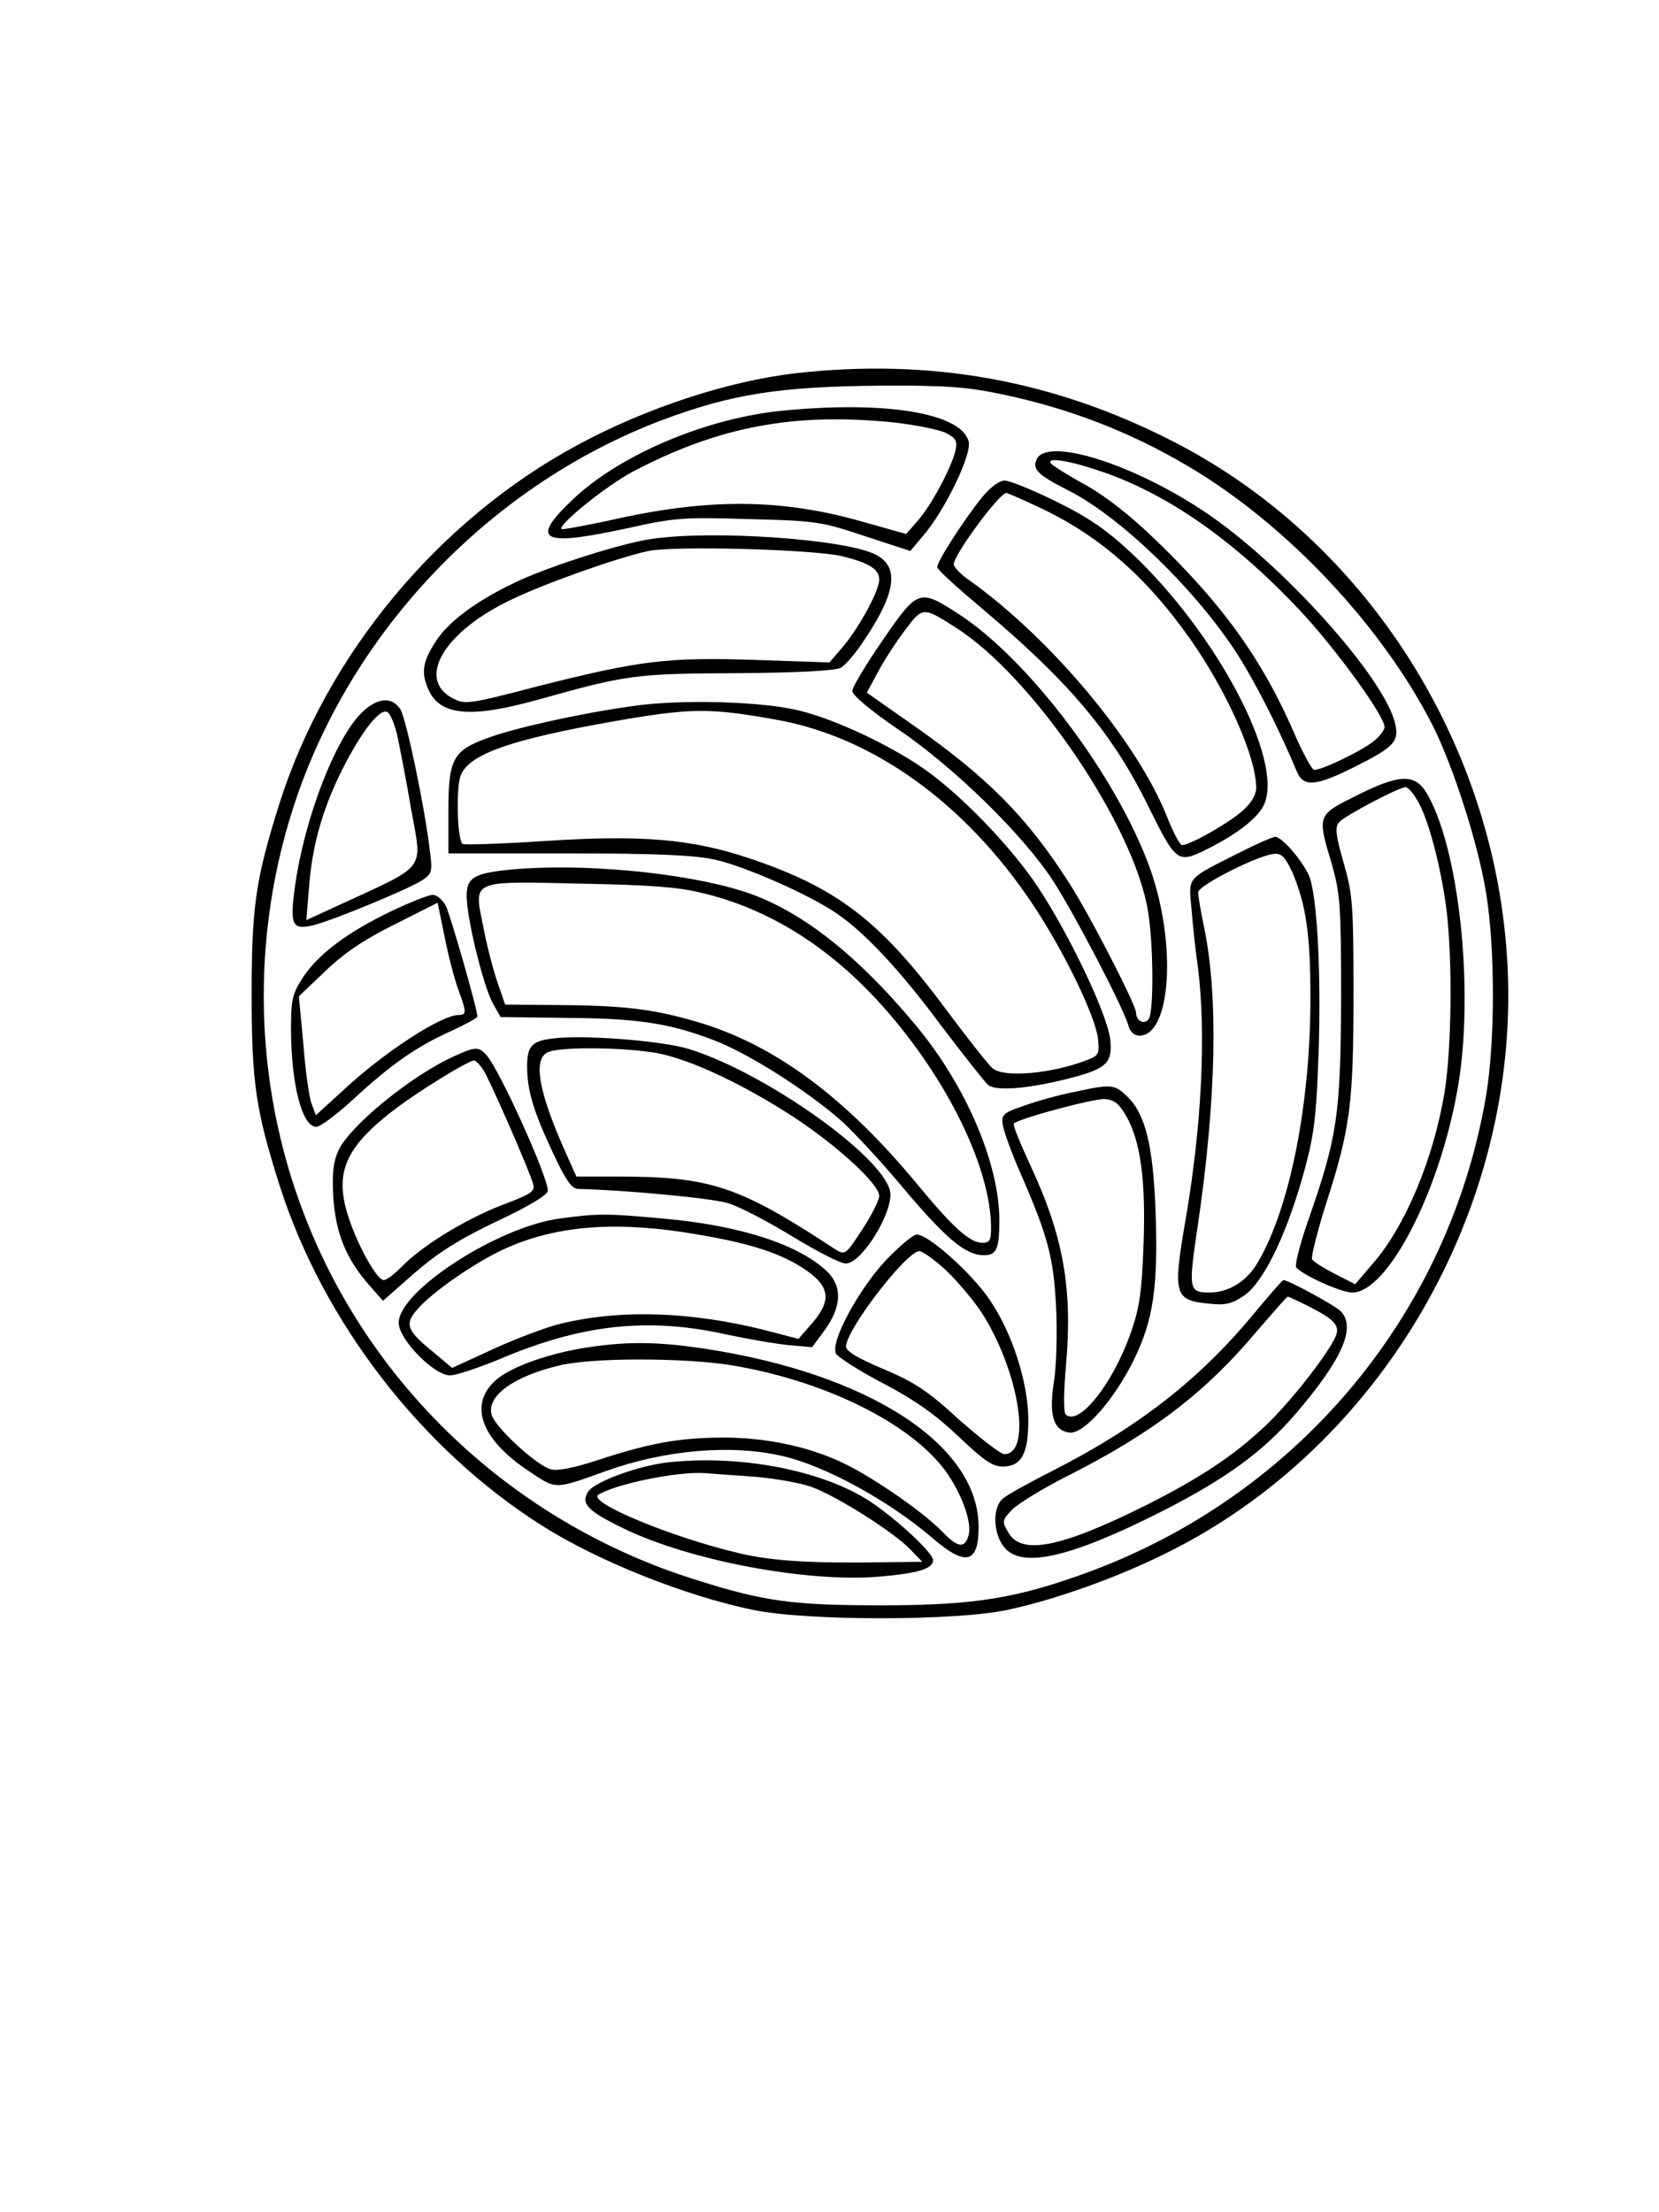 <?xml version="1.0" encoding="UTF-8" standalone="yes"?>
<svg version="1.0" xmlns="http://www.w3.org/2000/svg" width="300pt" height="400pt" viewBox="0 0 400 534" preserveAspectRatio="xMidYMid meet">
  <g transform="translate(0,534) scale(0.1,-0.1)" fill="#000000" stroke="none">
    <path d="M1918 4439 c-164 -19 -361 -84 -526 -173 -336 -181 -606 -506 -720
-866 -57 -181 -67 -247 -67 -460 0 -213 10 -280 67 -460 105 -331 344 -640
636 -824 135 -85 343 -168 507 -202 128 -27 491 -27 615 0 117 25 267 79 385
138 517 256 850 828 822 1413 -25 533 -339 1028 -803 1267 -290 150 -589 204
-916 167z m490 -49 c166 -34 315 -91 457 -175 238 -140 470 -387 592 -628 49
-98 109 -284 128 -402 22 -132 22 -359 0 -490 -89 -525 -451 -960 -955 -1148
-176 -65 -278 -82 -505 -82 -214 0 -282 9 -449 62 -419 131 -761 441 -928 841
-140 333 -151 712 -32 1054 143 410 475 751 880 904 168 63 284 81 527 83 152
1 208 -3 285 -19z"/>
    <path d="M1890 4349 c-183 -17 -391 -104 -507 -212 -109 -103 -81 -118 134
-71 108 24 132 26 288 21 162 -4 175 -6 280 -41 l110 -36 32 38 c51 59 117
195 109 226 -17 68 -196 99 -446 75z m268 -29 c51 -6 106 -17 123 -25 25 -13
28 -20 23 -43 -10 -42 -59 -133 -91 -169 l-28 -32 -103 29 c-198 57 -376 58
-612 4 -62 -13 -114 -23 -117 -21 -9 10 110 106 173 139 208 109 390 143 632
118z"/>
    <path d="M2501 4233 c-13 -25 1 -39 74 -76 122 -61 298 -229 401 -383 46 -69
107 -188 152 -296 16 -39 46 -36 140 11 94 47 107 61 98 102 -22 109 -273 389
-461 514 -172 115 -376 179 -404 128z m188 -43 c149 -58 299 -166 447 -324 84
-89 204 -254 204 -281 0 -7 -12 -23 -26 -34 -33 -26 -132 -73 -145 -69 -5 2
-25 38 -44 81 -78 182 -174 316 -337 473 -63 61 -121 106 -171 134 -42 23 -80
47 -83 52 -11 18 69 1 155 -32z"/>
    <path d="M2367 4138 c-42 -52 -107 -153 -107 -167 0 -6 51 -52 113 -104 205
-173 310 -297 396 -472 69 -139 71 -140 144 -104 75 38 124 77 137 109 45 108
-116 411 -319 603 -62 58 -104 87 -183 126 -57 28 -113 51 -125 51 -13 0 -35
-16 -56 -42z m129 -18 c148 -67 266 -168 375 -323 88 -125 159 -284 159 -358
0 -18 -11 -37 -35 -58 -35 -30 -125 -81 -144 -81 -5 0 -21 30 -36 68 -72 182
-281 431 -477 571 -21 14 -38 32 -38 39 0 23 110 172 127 172 2 0 33 -13 69
-30z"/>
    <path d="M1570 4039 c-69 -10 -229 -60 -316 -99 -99 -45 -174 -99 -205 -149
-32 -49 -35 -76 -17 -116 28 -63 103 -69 264 -24 215 60 234 63 479 64 148 1
238 6 252 13 11 6 37 36 57 67 78 116 85 178 26 207 -76 37 -393 59 -540 37z
m462 -42 c64 -16 88 -31 88 -56 0 -27 -47 -113 -85 -159 l-35 -41 -178 6
c-212 7 -279 -1 -524 -63 -169 -44 -177 -45 -207 -30 -90 47 -21 163 144 240
81 39 257 101 328 116 62 13 401 4 469 -13z"/>
    <path d="M2128 3794 c-40 -58 -73 -113 -73 -122 0 -10 44 -47 110 -92 136 -92
302 -255 374 -365 53 -82 173 -312 183 -352 4 -14 14 -23 26 -23 76 0 91 220
26 403 -79 221 -293 506 -464 616 -93 60 -97 59 -182 -65z m177 31 c187 -119
431 -479 464 -685 13 -79 14 -240 2 -259 -10 -16 -31 -6 -31 15 0 18 -115 242
-163 315 -102 159 -198 255 -380 382 l-107 75 26 48 c14 27 43 72 65 101 44
59 44 59 124 8z"/>
    <path d="M869 3618 c-63 -64 -136 -253 -159 -415 -13 -93 -8 -107 37 -98 39 7
236 88 271 111 22 15 24 20 17 72 -13 109 -57 317 -71 340 -21 32 -57 28 -95
-10z m89 -60 c6 -29 21 -106 32 -171 27 -152 42 -132 -179 -234 l-74 -34 6 73
c7 101 31 189 77 283 49 99 97 160 114 145 7 -5 18 -33 24 -62z"/>
    <path d="M1520 3635 c-127 -18 -283 -53 -347 -77 -82 -30 -93 -51 -93 -174 l0
-104 288 0 c211 0 305 -4 355 -15 70 -15 225 -83 293 -129 67 -45 153 -136
253 -271 54 -71 105 -136 114 -144 19 -15 92 -10 192 15 94 24 108 37 103 93
-6 60 -97 252 -175 370 -67 101 -193 230 -282 290 -81 55 -207 114 -291 135
-89 23 -291 29 -410 11z m350 -32 c234 -41 457 -201 620 -445 75 -112 151
-269 158 -324 4 -37 2 -42 -24 -52 -87 -34 -202 -44 -230 -21 -10 8 -61 73
-114 144 -158 213 -263 293 -476 364 -138 46 -259 56 -490 41 -107 -7 -197
-10 -200 -7 -13 13 -16 137 -4 166 21 51 121 86 370 130 185 32 228 33 390 4z"/>
    <path d="M3271 3419 c-94 -47 -94 -46 -58 -166 20 -72 22 -98 22 -323 -1 -278
-9 -334 -77 -529 -22 -62 -36 -117 -31 -121 21 -21 109 -60 135 -60 85 0 210
241 254 490 42 234 4 588 -76 718 -28 45 -66 43 -169 -9z m148 -11 c26 -41 58
-163 71 -268 14 -121 12 -330 -5 -435 -26 -161 -96 -328 -175 -417 l-41 -48
-49 25 c-27 14 -51 29 -55 35 -3 5 12 65 33 132 59 183 67 241 67 508 0 217
-2 241 -24 318 -19 66 -21 85 -11 97 12 15 145 85 161 85 5 0 18 -14 28 -32z"/>
    <path d="M2990 3282 c-131 -66 -123 -57 -116 -137 3 -38 10 -104 16 -145 19
-155 9 -374 -30 -602 -32 -185 -28 -197 58 -205 38 -4 54 0 82 19 46 31 99
138 141 283 26 92 33 134 38 260 10 216 -1 431 -23 475 -21 41 -65 90 -80 90
-6 0 -45 -17 -86 -38z m128 -49 c33 -79 43 -150 43 -303 0 -256 -50 -507 -127
-637 -26 -46 -71 -73 -116 -73 -51 0 -52 6 -29 161 45 306 50 556 15 722 -8
38 -14 75 -14 83 0 17 151 93 186 93 16 1 26 -11 42 -46z"/>
    <path d="M1231 3241 c-100 -10 -113 -21 -105 -90 9 -72 43 -203 63 -236 l17
-30 155 -2 c177 -1 253 -13 360 -54 84 -32 225 -122 307 -194 29 -26 98 -100
152 -165 102 -121 149 -160 193 -160 30 0 37 15 37 84 0 137 -80 324 -200 469
-146 176 -284 283 -420 326 -143 45 -389 68 -559 52z m459 -56 c164 -38 314
-133 442 -278 154 -174 257 -387 258 -529 0 -33 -3 -38 -22 -38 -30 1 -70 37
-155 140 -176 213 -348 340 -535 394 -106 31 -178 39 -337 40 l-124 1 -19 55
c-10 30 -26 90 -34 134 -23 113 -32 109 236 103 159 -3 235 -8 290 -22z"/>
    <path d="M941 3140 c-104 -50 -174 -102 -212 -159 -26 -41 -29 -52 -29 -130 1
-130 27 -231 61 -231 10 0 51 31 91 68 90 83 150 125 234 163 35 16 64 32 64
35 0 18 -65 244 -76 267 -8 15 -22 27 -32 27 -9 0 -55 -18 -101 -40z m163
-189 c20 -54 20 -61 1 -61 -42 0 -179 -89 -277 -180 l-68 -62 -10 27 c-6 14
-15 79 -20 143 l-11 117 65 62 c45 43 94 76 167 112 l103 52 17 -83 c9 -46 24
-103 33 -127z"/>
    <path d="M1330 2833 c-49 -6 -60 -19 -60 -67 0 -58 15 -108 62 -208 32 -69 46
-88 62 -88 105 -2 321 -22 360 -34 28 -8 98 -45 157 -81 59 -36 116 -65 128
-65 40 0 118 129 107 176 -22 87 -304 286 -486 342 -66 20 -258 35 -330 25z
m268 -38 c84 -20 209 -81 324 -157 104 -70 198 -157 198 -185 0 -10 -18 -46
-41 -81 -39 -60 -42 -62 -63 -49 -236 155 -302 177 -532 177 l-95 0 -26 58
c-64 143 -79 222 -45 241 26 16 208 13 280 -4z"/>
    <path d="M1093 2790 c-102 -46 -249 -166 -278 -226 -13 -29 -16 -54 -13 -113
6 -86 29 -146 84 -210 l36 -41 76 67 c58 50 107 81 199 125 79 37 123 64 123
74 0 34 -116 291 -148 327 -19 21 -27 21 -79 -3z m71 -32 c15 -23 108 -235
120 -274 6 -20 -1 -25 -75 -53 -88 -34 -196 -100 -243 -150 -17 -17 -35 -31
-42 -31 -18 0 -69 95 -89 164 -28 97 -2 156 106 241 57 45 186 125 201 125 4
0 14 -10 22 -22z"/>
    <path d="M2590 2704 c-36 -7 -90 -22 -120 -33 -50 -17 -55 -21 -52 -45 2 -15
21 -68 43 -118 66 -151 80 -203 86 -323 3 -60 1 -141 -5 -179 -13 -81 -2 -119
37 -124 34 -5 107 77 155 174 48 97 60 179 53 364 -6 154 -24 229 -67 272 -32
31 -38 32 -130 12z m127 -59 c34 -61 47 -155 41 -312 -4 -112 -10 -151 -30
-208 -43 -125 -127 -230 -158 -199 -5 5 -5 53 1 119 16 185 -6 311 -87 484
-24 52 -42 96 -39 99 12 12 194 61 220 59 23 -2 34 -11 52 -42z"/>
    <path d="M1351 2399 c-150 -19 -391 -175 -391 -252 0 -40 85 -127 124 -127 14
0 68 18 119 39 197 84 358 102 547 60 52 -11 120 -23 152 -26 l56 -5 31 42
c41 57 42 106 4 142 -71 66 -213 111 -400 127 -132 12 -151 12 -242 0z m331
-39 c132 -22 209 -48 267 -90 52 -38 55 -71 9 -124 l-33 -38 -80 21 c-179 45
-347 51 -493 16 -34 -8 -108 -36 -163 -61 l-100 -46 -44 37 c-69 56 -73 70
-33 112 42 44 149 116 214 143 123 53 267 63 456 30z"/>
    <path d="M2138 2300 c-68 -72 -138 -202 -122 -228 6 -9 57 -42 115 -72 76 -40
125 -75 180 -127 61 -58 82 -73 107 -73 45 0 62 30 62 112 0 89 -38 209 -93
290 -42 63 -148 158 -176 158 -9 0 -41 -27 -73 -60z m144 -27 c28 -27 66 -72
85 -101 90 -140 123 -342 55 -342 -9 0 -58 38 -109 83 -76 70 -107 90 -182
122 -64 27 -91 43 -91 55 0 40 146 230 177 230 7 0 37 -21 65 -47z"/>
    <path d="M3032 2178 c-133 -163 -281 -280 -493 -388 -57 -29 -112 -59 -121
-68 -25 -21 -23 -83 3 -116 42 -53 158 -27 380 85 157 80 246 145 325 237 112
131 146 208 108 247 -14 14 -126 75 -138 75 -3 0 -31 -33 -64 -72z m126 8 c65
-33 77 -48 61 -78 -25 -49 -110 -156 -166 -209 -77 -73 -159 -127 -290 -193
-207 -103 -301 -121 -332 -64 -15 25 -14 29 9 53 13 14 73 51 134 82 206 104
334 202 458 350 39 45 72 83 74 83 3 0 26 -11 52 -24z"/>
    <path d="M1425 2089 c-98 -14 -192 -47 -230 -80 -67 -59 -37 -143 79 -220 67
-45 61 -45 186 0 146 52 304 65 428 36 103 -24 256 -108 361 -198 80 -69 111
-61 111 27 0 199 -266 371 -665 431 -109 16 -177 17 -270 4z m335 -44 c227
-37 436 -140 521 -257 38 -54 63 -121 55 -153 -9 -34 -26 -32 -66 10 -42 43
-156 123 -228 159 -85 43 -192 66 -301 66 -106 -1 -174 -13 -302 -55 -55 -18
-95 -26 -111 -22 -35 9 -137 103 -144 133 -11 45 54 92 164 118 78 19 295 19
412 1z"/>
    <path d="M1610 1810 c-72 -8 -178 -47 -193 -71 -18 -29 0 -47 87 -89 159 -77
440 -130 614 -116 95 8 132 19 132 40 0 20 -110 119 -172 154 -119 68 -306
100 -468 82z m214 -35 c44 -4 103 -14 132 -24 61 -22 197 -108 238 -150 l30
-31 -90 -1 c-180 -3 -271 3 -349 21 -164 38 -371 124 -343 142 42 26 193 57
258 52 25 -2 81 -6 124 -9z"/>
  </g>
</svg>